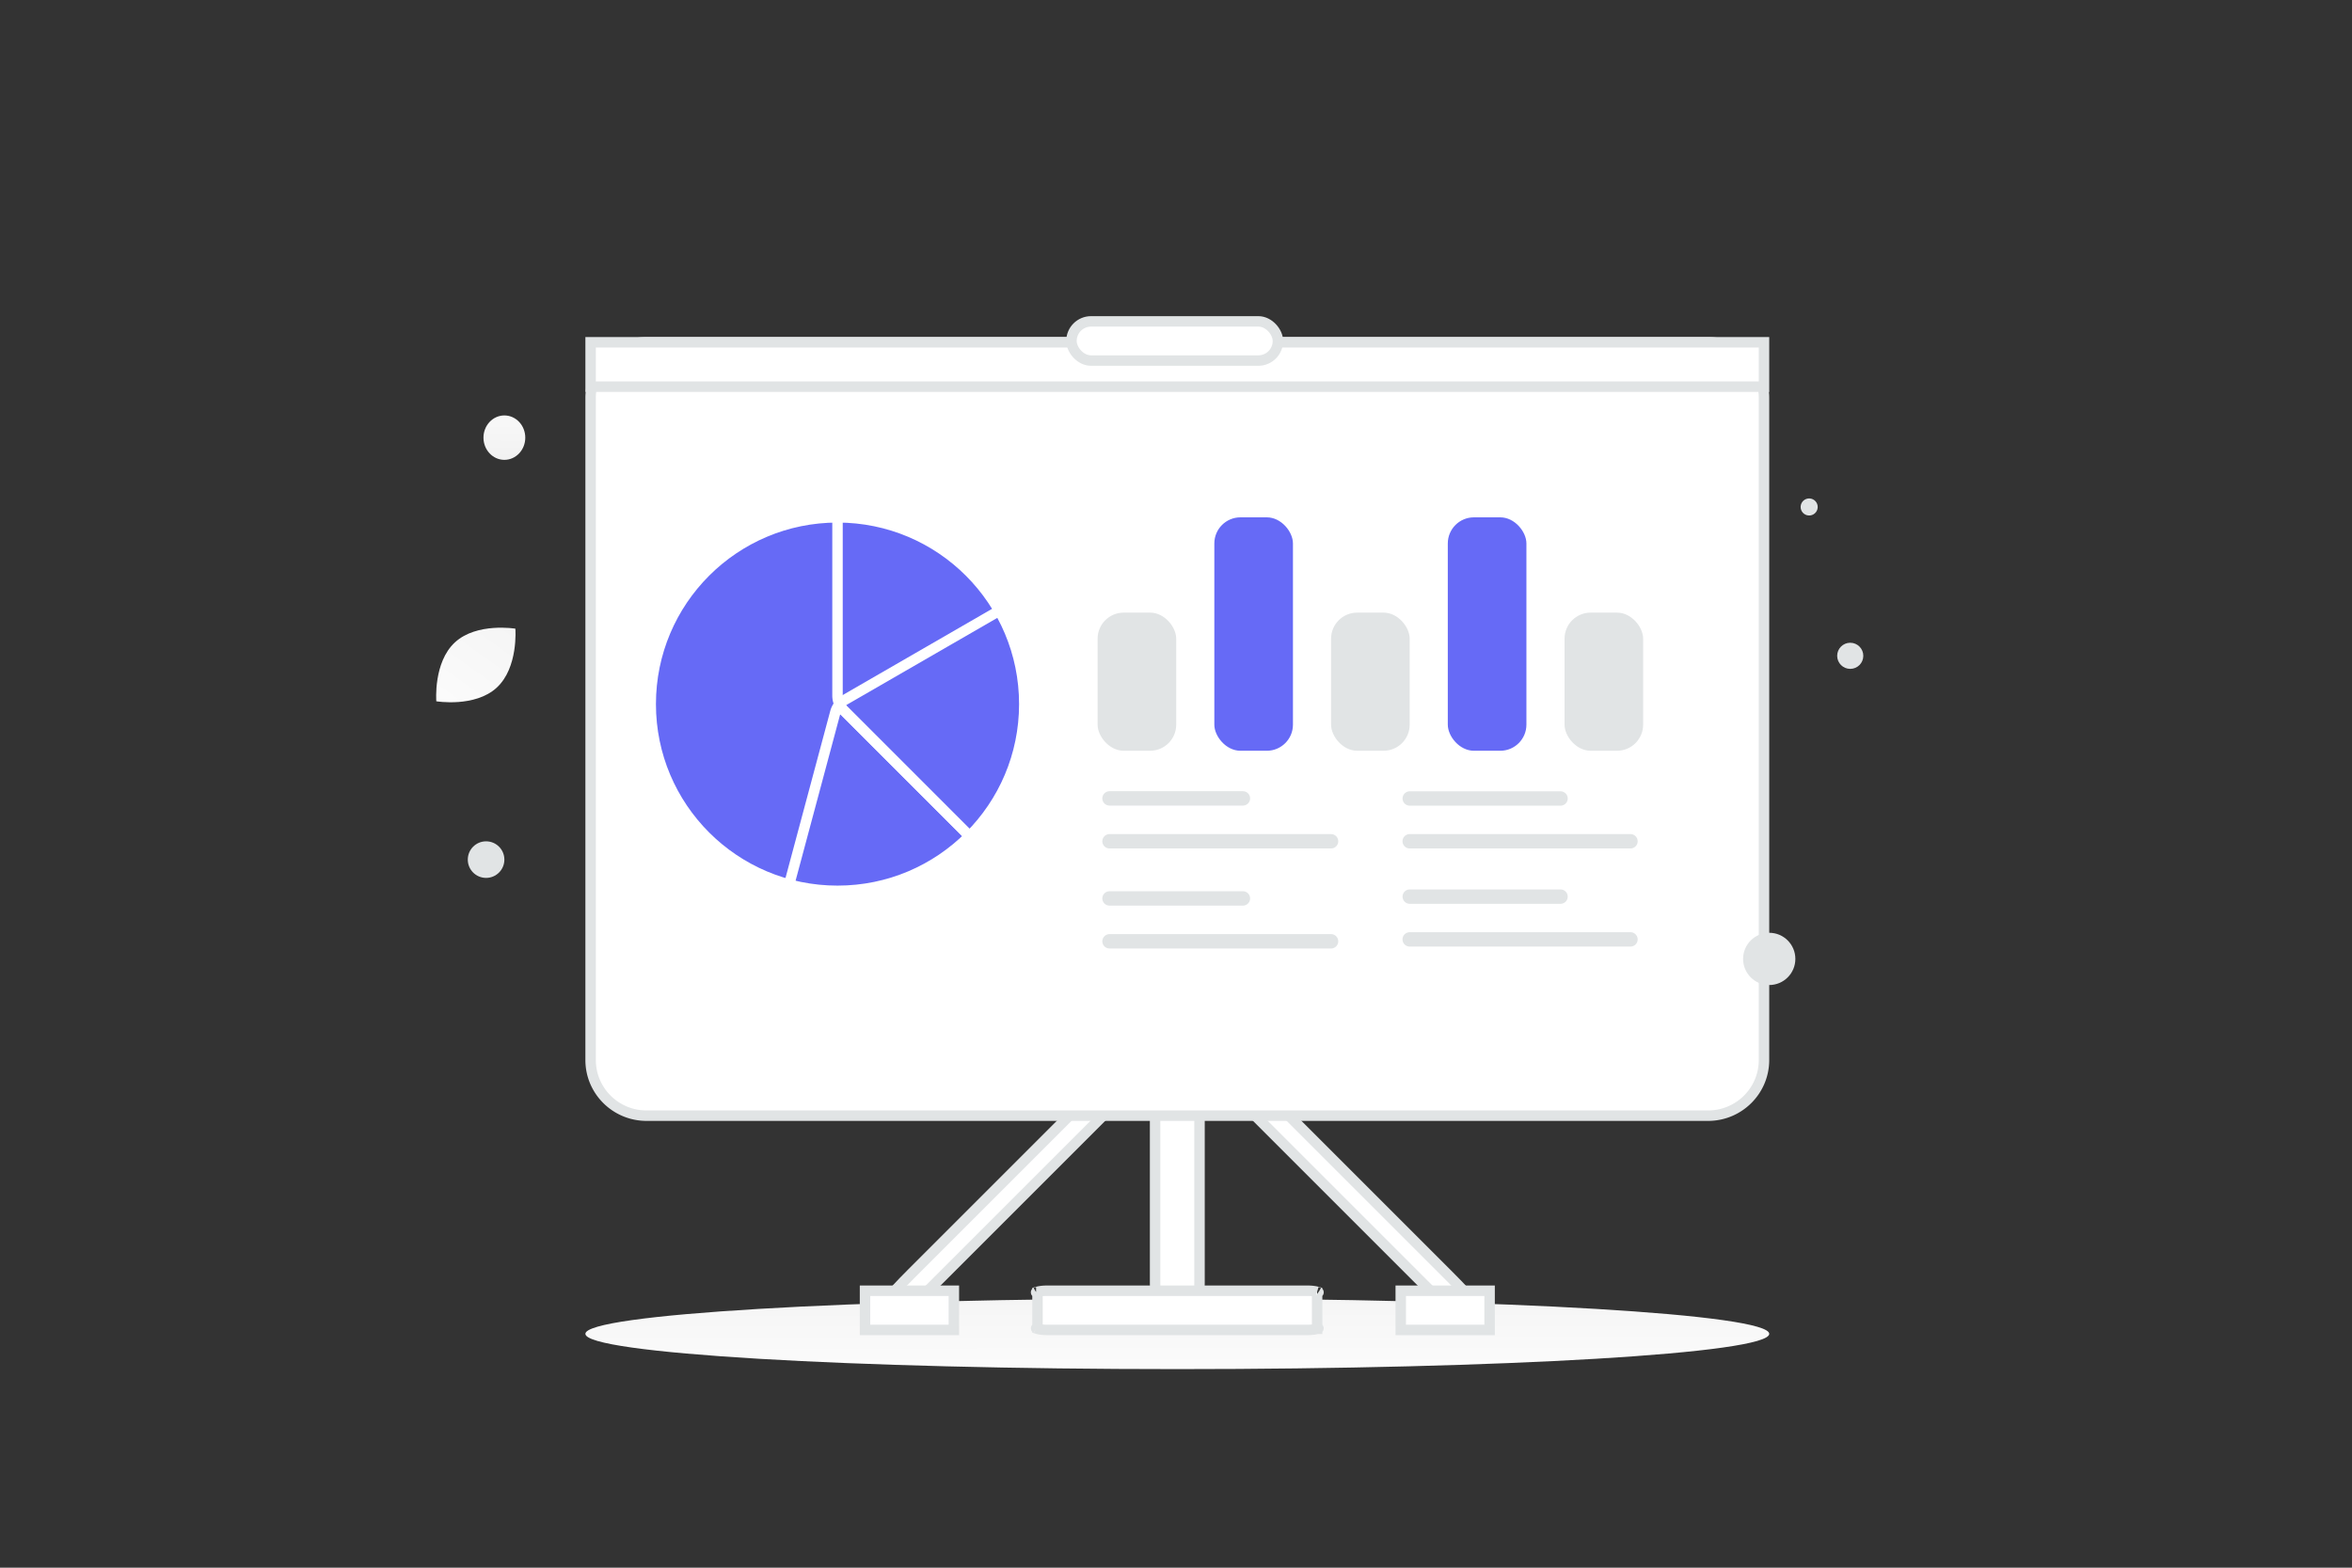<svg width="900" height="600" viewBox="0 0 900 600" fill="none" xmlns="http://www.w3.org/2000/svg"><rect x="0" y="0" width="900" height="600" fill="#333333" stroke="none"/><path fill="transparent" d="M0 0h900v600H0z"/><path d="M450.5 524c125.092 0 226.5-6.044 226.5-13.5S575.592 497 450.5 497 224 503.044 224 510.5 325.408 524 450.5 524z" fill="url(#a)"/><path d="M458.122 501h-15.244c-.485 0-.878-4.416-.878-9.861V383.861c0-5.445.393-9.861.878-9.861h15.244c.485 0 .878 4.416.878 9.861v107.278c0 5.445-.393 9.861-.878 9.861z" fill="#fff" stroke="#E1E4E5" stroke-width="4"/><path d="m346.691 501.722-5.775-5.775c-.184-.184 3.356-4.022 7.905-8.571l89.621-89.621c4.549-4.549 8.387-8.089 8.571-7.905l5.775 5.775c.184.183-3.356 4.021-7.905 8.57l-89.622 89.622c-4.549 4.549-8.386 8.088-8.57 7.905z" fill="#fff" stroke="#E1E4E5" stroke-width="4"/><path d="m556.787 502.823 5.775-5.775c.184-.184-3.394-4.06-7.99-8.656L464.02 397.84c-4.596-4.596-8.472-8.174-8.656-7.99l-5.775 5.775c-.184.183 3.395 4.06 7.991 8.656l90.551 90.551c4.596 4.596 8.473 8.175 8.656 7.991z" fill="#fff" stroke="#E1E4E5" stroke-width="4"/><path d="M653.605 427h-406.21C235.573 427 226 417.456 226 405.707V152.293c0-11.749 9.573-21.293 21.395-21.293h406.21c11.822 0 21.395 9.544 21.395 21.293v253.414c0 11.749-9.573 21.293-21.395 21.293zm-153.338 82h-99.534c-1.465 0-2.723-.155-3.555-.369a6.713 6.713 0 0 1-.178-.049v-14.164c.054-.016.114-.032.178-.049.832-.214 2.09-.369 3.555-.369h99.534c1.465 0 2.723.155 3.555.369.064.017.124.033.178.049v14.164a6.713 6.713 0 0 1-.178.049c-.832.214-2.09.369-3.555.369zm-103.777-.61c-.041-.024-.032-.024.004.003l-.004-.003zm0-13.78.004-.003c-.036.027-.045.027-.004.003zm108.02 0c.041.024.032.024-.004-.003l.004.003zm0 13.78-.004.003c.036-.027.045-.027.004-.003zM365 494v15h-34v-15h34zm205 0v15h-34v-15h34z" fill="#fff" stroke="#E1E4E5" stroke-width="4"/><path fill="#fff" stroke="#E1E4E5" stroke-width="4" d="M226 131h449v17H226z"/><rect x="410" y="123" width="79" height="15" rx="7.5" fill="#fff" stroke="#E1E4E5" stroke-width="4"/><path d="M190.067 263.188c-8.35 7.675-23.109 5.216-23.109 5.216s-1.21-14.904 7.147-22.574c8.35-7.676 23.101-5.221 23.101-5.221s1.211 14.903-7.139 22.579z" fill="url(#b)"/><circle r="7" transform="matrix(1 0 0 -1 186 329)" fill="#E1E4E5"/><ellipse rx="8" ry="8.5" transform="matrix(1 0 0 -1 193 167.5)" fill="url(#c)"/><circle cx="677" cy="367" r="10" fill="#E1E4E5"/><circle cx="692.283" cy="194.033" r="3.265" transform="rotate(105 692.283 194.033)" fill="#E1E4E5"/><circle cx="708" cy="251" r="5" fill="#E1E4E5"/><path fill-rule="evenodd" clip-rule="evenodd" d="M391.95 269.475c0 39.478-31.997 71.475-71.475 71.475-39.478 0-71.475-31.997-71.475-71.475C249 229.997 280.997 198 320.475 198c39.478 0 71.475 31.997 71.475 71.475z" fill="#666AF6" stroke="#fff" stroke-width="4" stroke-linecap="round" stroke-linejoin="round"/><path d="m371.016 320.016-48.214-48.214a7.934 7.934 0 0 1-2.327-5.615V198" stroke="#fff" stroke-width="4" stroke-linecap="round" stroke-linejoin="round"/><path d="m382.375 233.738-59.05 34.092a7.934 7.934 0 0 0-3.701 4.821l-17.648 65.864m18.952-68.589 50.054 50.081" stroke="#fff" stroke-width="4" stroke-linecap="round" stroke-linejoin="round"/><path d="M424.558 305.569h51.05m63.832.037h57.703m-57.703 37.552h57.703m-172.585-21.18h84.779m30.083 0h84.491M539.42 359.53h84.491m-199.353-15.674h51.05m-51.05 16.409h84.779" stroke="#E1E4E5" stroke-width="5.5" stroke-linecap="round" stroke-linejoin="round"/><rect x="464.668" y="198" width="30.083" height="89.337" rx="10" fill="#666AF6"/><rect x="554.005" y="198" width="30.083" height="89.337" rx="10" fill="#666AF6"/><rect x="420" y="234.464" width="30.083" height="52.873" rx="10" fill="#E1E4E5"/><rect x="509.337" y="234.464" width="30.083" height="52.873" rx="10" fill="#E1E4E5"/><rect x="598.674" y="234.464" width="30.083" height="52.873" rx="10" fill="#E1E4E5"/><defs><linearGradient id="a" x1="460.159" y1="539.138" x2="460.109" y2="467.619" gradientUnits="userSpaceOnUse"><stop stop-color="#fff"/><stop offset="1" stop-color="#EEE"/></linearGradient><linearGradient id="b" x1="156.988" y1="289.174" x2="218.961" y2="202.131" gradientUnits="userSpaceOnUse"><stop stop-color="#fff"/><stop offset="1" stop-color="#EEE"/></linearGradient><linearGradient id="c" x1="8.341" y1="26.531" x2="7.784" y2="-18.492" gradientUnits="userSpaceOnUse"><stop stop-color="#fff"/><stop offset="1" stop-color="#EEE"/></linearGradient></defs></svg>